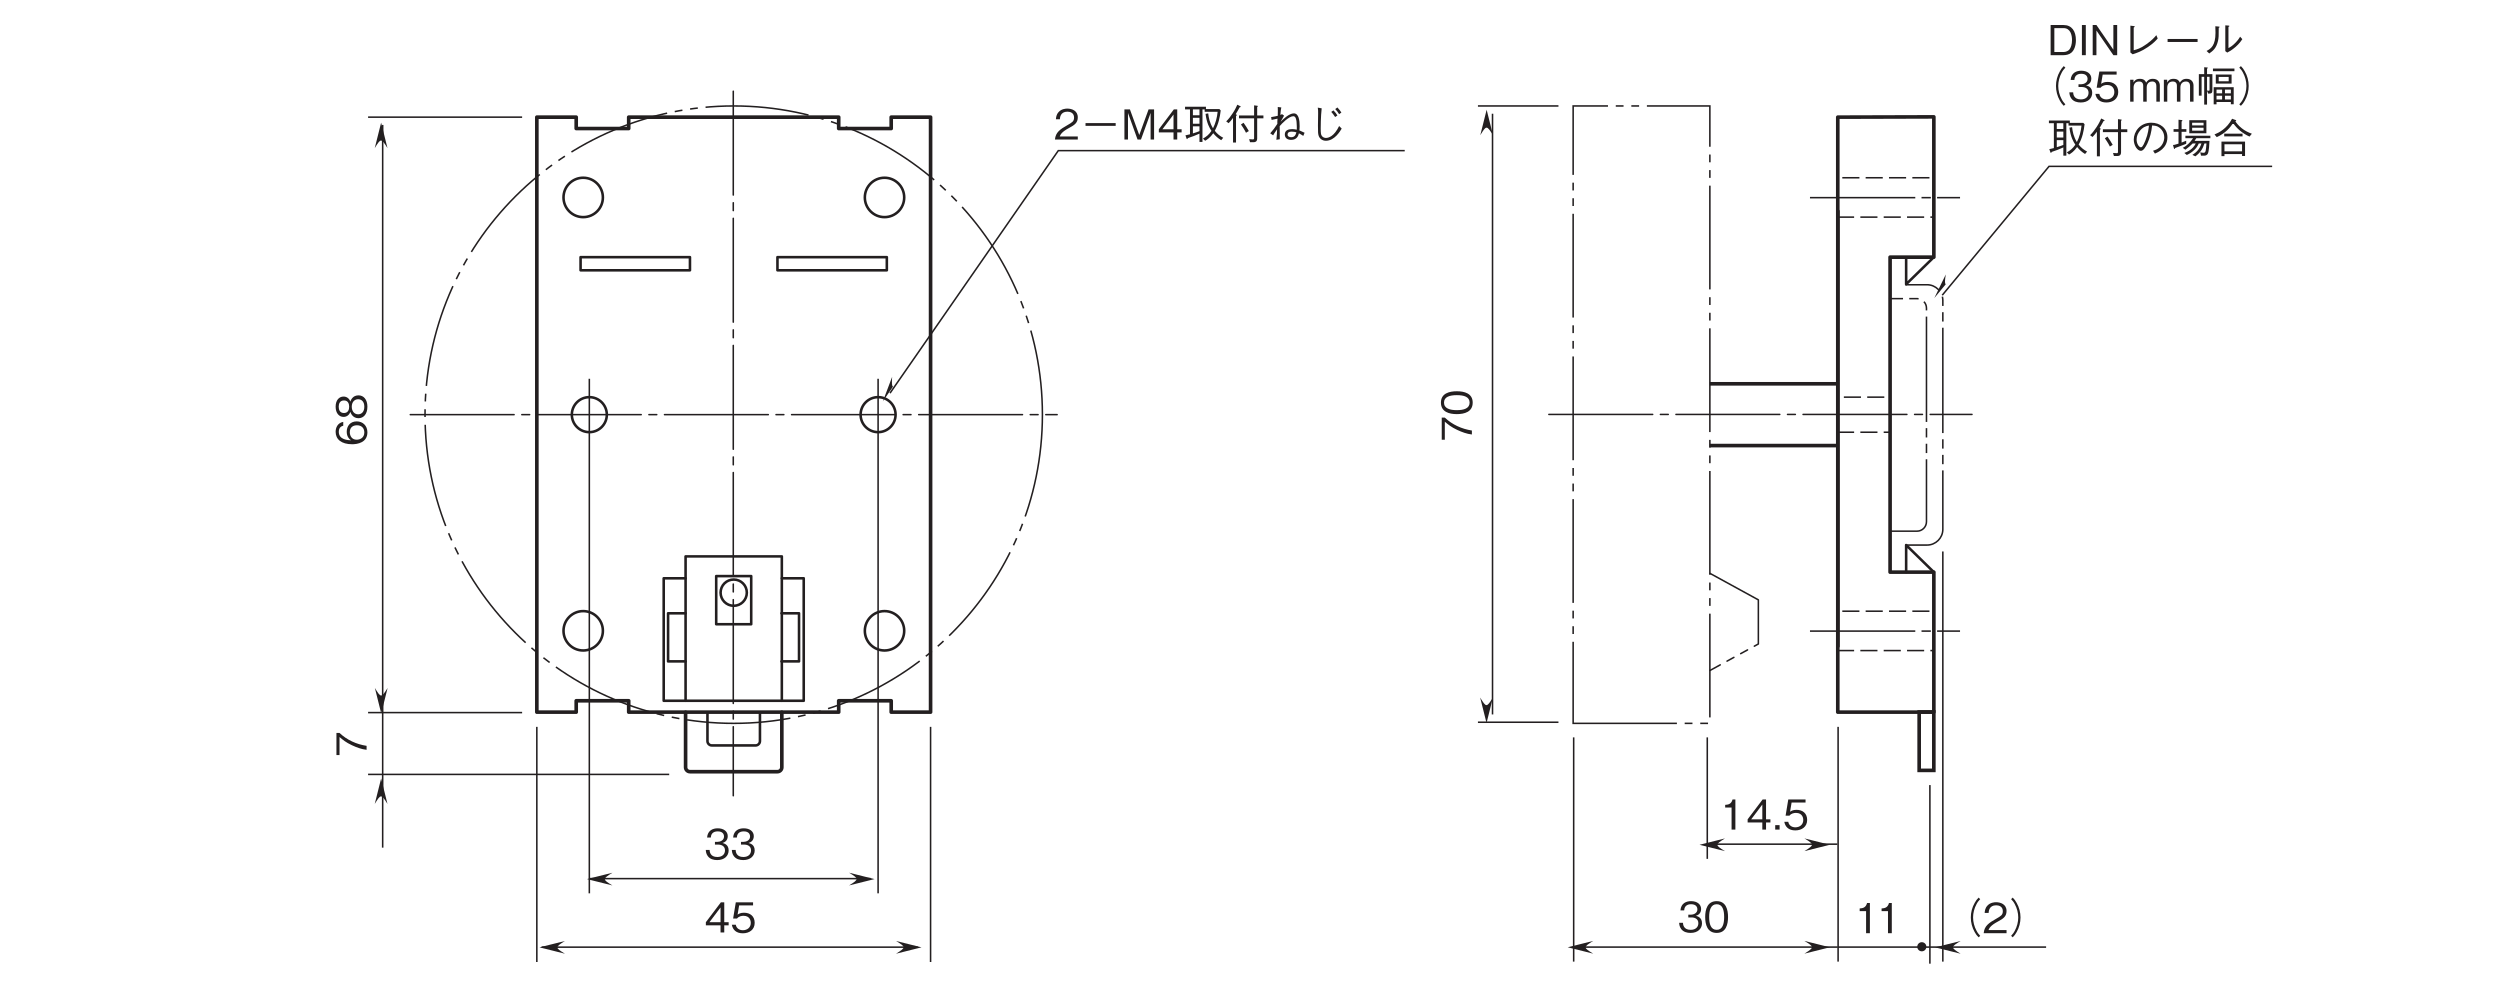 <?xml version="1.0" encoding="UTF-8"?>
<svg xmlns="http://www.w3.org/2000/svg" xmlns:xlink="http://www.w3.org/1999/xlink" width="481.89pt" height="192.21pt" viewBox="0 0 481.89 192.21" version="1.2">
<defs>
<g>
<symbol overflow="visible" id="glyph0-0">
<path style="stroke:none;" d="M 0.953 -0.797 L 0.953 -7.172 L -7.016 -7.172 L -7.016 -0.797 Z M -3.359 -3.984 L -6.609 -1.453 L -6.609 -6.516 Z M -3.031 -4.234 L -6.281 -6.766 L 0.234 -6.766 Z M 0.562 -1.453 L -2.703 -3.984 L 0.562 -6.516 Z M -6.281 -1.188 L -3.031 -3.734 L 0.234 -1.188 Z M -6.281 -1.188 "/>
</symbol>
<symbol overflow="visible" id="glyph0-1">
<path style="stroke:none;" d="M -1.906 -4.703 C -3.188 -4.703 -3.828 -3.766 -3.828 -2.719 C -3.828 -1.844 -3.438 -1.359 -3.016 -1.062 C -3.609 -1.078 -5.359 -1.156 -5.359 -2.688 C -5.359 -3.641 -4.719 -3.812 -4.5 -3.859 L -4.5 -4.609 C -5.625 -4.406 -5.969 -3.438 -5.969 -2.688 C -5.969 -1.25 -4.859 -0.297 -2.781 -0.297 C -1.766 -0.297 0.156 -0.609 0.156 -2.594 C 0.156 -3.891 -0.75 -4.703 -1.906 -4.703 Z M -1.844 -3.953 C -0.969 -3.953 -0.438 -3.406 -0.438 -2.578 C -0.438 -1.484 -1.328 -1.172 -1.922 -1.172 C -2.812 -1.172 -3.234 -1.875 -3.234 -2.609 C -3.234 -3.016 -3.125 -3.422 -2.797 -3.672 C -2.5 -3.906 -2.109 -3.953 -1.844 -3.953 Z M -1.844 -3.953 "/>
</symbol>
<symbol overflow="visible" id="glyph0-2">
<path style="stroke:none;" d="M -1.562 -4.703 C -2.688 -4.703 -3.031 -3.781 -3.141 -3.5 C -3.344 -4.141 -3.875 -4.469 -4.438 -4.469 C -5.266 -4.469 -5.969 -3.812 -5.969 -2.516 C -5.969 -1.25 -5.297 -0.547 -4.438 -0.547 C -3.859 -0.547 -3.344 -0.891 -3.141 -1.516 C -3.031 -1.25 -2.688 -0.297 -1.562 -0.297 C -0.594 -0.297 0.156 -1.078 0.156 -2.516 C 0.156 -3.906 -0.578 -4.703 -1.562 -4.703 Z M -4.359 -3.719 C -3.547 -3.719 -3.359 -3.047 -3.359 -2.516 C -3.359 -1.953 -3.562 -1.297 -4.359 -1.297 C -5.172 -1.297 -5.375 -1.938 -5.375 -2.516 C -5.375 -3.062 -5.172 -3.719 -4.359 -3.719 Z M -1.625 -3.953 C -1.047 -3.953 -0.438 -3.578 -0.438 -2.516 C -0.438 -1.438 -1.047 -1.047 -1.625 -1.047 C -2.375 -1.047 -2.859 -1.656 -2.859 -2.516 C -2.859 -3.406 -2.328 -3.953 -1.625 -3.953 Z M -1.625 -3.953 "/>
</symbol>
<symbol overflow="visible" id="glyph0-3">
<path style="stroke:none;" d="M -5.219 -4.641 L -5.812 -4.641 L -5.812 -0.375 L -5.219 -0.375 L -5.219 -3.859 C -4.578 -3.312 -4.016 -2.828 -2.812 -2.266 C -1.906 -1.844 -0.984 -1.5 0 -1.391 L 0 -2.156 C -1.953 -2.453 -3.781 -3.281 -5.219 -4.641 Z M -5.219 -4.641 "/>
</symbol>
<symbol overflow="visible" id="glyph0-4">
<path style="stroke:none;" d="M -2.906 -4.703 C -4.359 -4.703 -5.969 -4.297 -5.969 -2.516 C -5.969 -0.719 -4.375 -0.297 -2.906 -0.297 C -1.438 -0.297 0.156 -0.719 0.156 -2.516 C 0.156 -4.297 -1.453 -4.703 -2.906 -4.703 Z M -2.906 -3.953 C -1.547 -3.953 -0.438 -3.641 -0.438 -2.516 C -0.438 -1.391 -1.547 -1.062 -2.906 -1.062 C -4.219 -1.062 -5.375 -1.375 -5.375 -2.516 C -5.375 -3.641 -4.25 -3.953 -2.906 -3.953 Z M -2.906 -3.953 "/>
</symbol>
<symbol overflow="visible" id="glyph1-0">
<path style="stroke:none;" d="M 0.797 0.953 L 7.172 0.953 L 7.172 -7.016 L 0.797 -7.016 Z M 3.984 -3.359 L 1.453 -6.609 L 6.516 -6.609 Z M 4.234 -3.031 L 6.766 -6.281 L 6.766 0.234 Z M 1.453 0.562 L 3.984 -2.703 L 6.516 0.562 Z M 1.188 -6.281 L 3.734 -3.031 L 1.188 0.234 Z M 1.188 -6.281 "/>
</symbol>
<symbol overflow="visible" id="glyph1-1">
<path style="stroke:none;" d="M 4.703 -1.703 C 4.703 -2.844 3.844 -3.047 3.516 -3.141 C 3.766 -3.219 4.531 -3.469 4.531 -4.453 C 4.531 -5.359 3.766 -5.969 2.594 -5.969 C 1.703 -5.969 0.656 -5.594 0.547 -4.188 L 1.266 -4.188 C 1.281 -4.406 1.312 -4.688 1.547 -4.984 C 1.812 -5.281 2.203 -5.375 2.594 -5.375 C 3.562 -5.375 3.812 -4.828 3.812 -4.375 C 3.812 -3.609 3.016 -3.359 2.578 -3.359 L 2.062 -3.359 L 2.062 -2.828 L 2.672 -2.828 C 3.297 -2.828 4 -2.562 4 -1.719 C 4 -1 3.5 -0.438 2.516 -0.438 C 1.125 -0.438 1.047 -1.484 1.031 -1.797 L 0.297 -1.797 C 0.328 -1.484 0.344 -1.078 0.672 -0.625 C 1.109 -0.016 1.828 0.156 2.5 0.156 C 3.906 0.156 4.703 -0.672 4.703 -1.703 Z M 4.703 -1.703 "/>
</symbol>
<symbol overflow="visible" id="glyph1-2">
<path style="stroke:none;" d="M 4.703 -1.375 L 4.703 -1.984 L 3.859 -1.984 L 3.859 -5.812 L 3.203 -5.812 L 0.312 -1.984 L 0.312 -1.375 L 3.141 -1.375 L 3.141 0 L 3.859 0 L 3.859 -1.375 Z M 3.141 -1.984 L 1 -1.984 L 3.141 -4.828 Z M 3.141 -1.984 "/>
</symbol>
<symbol overflow="visible" id="glyph1-3">
<path style="stroke:none;" d="M 4.703 -1.859 C 4.703 -3.141 3.828 -3.812 2.641 -3.812 C 1.938 -3.812 1.609 -3.578 1.406 -3.438 L 1.703 -5.219 L 4.391 -5.219 L 4.391 -5.812 L 1.062 -5.812 L 0.547 -2.688 L 1.297 -2.688 C 1.625 -3.125 2.188 -3.219 2.547 -3.219 C 3.859 -3.219 3.953 -2.125 3.953 -1.859 C 3.953 -0.922 3.234 -0.438 2.422 -0.438 C 1.75 -0.438 1.172 -0.812 1.062 -1.5 L 0.297 -1.5 C 0.484 -0.5 1.156 0.156 2.422 0.156 C 3.656 0.156 4.703 -0.531 4.703 -1.859 Z M 4.703 -1.859 "/>
</symbol>
<symbol overflow="visible" id="glyph1-4">
<path style="stroke:none;" d="M 2.969 0 L 2.969 -5.812 L 2.422 -5.812 C 2.172 -4.844 1.516 -4.812 1 -4.766 L 1 -4.25 L 2.234 -4.25 L 2.234 0 Z M 2.969 0 "/>
</symbol>
<symbol overflow="visible" id="glyph1-5">
<path style="stroke:none;" d="M 7.188 -6.859 C 6.859 -6.516 6.672 -6.281 6.438 -5.844 C 5.938 -4.984 5.688 -4 5.688 -3.031 C 5.688 -2.062 5.938 -1.078 6.438 -0.203 C 6.672 0.234 6.859 0.453 7.188 0.797 L 7.5 0.516 C 7.203 0.172 7.016 -0.031 6.797 -0.453 C 6.359 -1.25 6.125 -2.172 6.125 -3.031 C 6.125 -3.891 6.359 -4.812 6.797 -5.609 C 7.016 -6.031 7.203 -6.234 7.5 -6.562 Z M 7.188 -6.859 "/>
</symbol>
<symbol overflow="visible" id="glyph1-6">
<path style="stroke:none;" d="M 4.609 0 L 4.609 -0.594 L 1.125 -0.594 C 1.281 -0.969 1.484 -1.469 2.953 -2.25 C 4.016 -2.812 4.609 -3.25 4.609 -4.281 C 4.609 -5.594 3.422 -5.969 2.594 -5.969 C 2.297 -5.969 1.469 -5.922 0.922 -5.312 C 0.453 -4.812 0.422 -4.25 0.391 -3.906 L 1.156 -3.906 C 1.172 -4.219 1.234 -5.375 2.609 -5.375 C 3.141 -5.375 3.891 -5.156 3.891 -4.234 C 3.891 -3.5 3.5 -3.297 2.641 -2.797 C 1.172 -1.969 0.328 -1.391 0.203 0 Z M 4.609 0 "/>
</symbol>
<symbol overflow="visible" id="glyph1-7">
<path style="stroke:none;" d="M 0.781 0.797 C 1.109 0.453 1.297 0.234 1.531 -0.203 C 2.031 -1.078 2.281 -2.062 2.281 -3.031 C 2.281 -4 2.031 -4.984 1.531 -5.844 C 1.297 -6.281 1.109 -6.516 0.781 -6.859 L 0.469 -6.562 C 0.766 -6.234 0.953 -6.031 1.172 -5.609 C 1.609 -4.812 1.844 -3.891 1.844 -3.031 C 1.844 -2.172 1.609 -1.25 1.172 -0.453 C 0.953 -0.031 0.766 0.172 0.469 0.516 Z M 0.781 0.797 "/>
</symbol>
<symbol overflow="visible" id="glyph1-8">
<path style="stroke:none;" d="M 5.547 -2.891 C 5.547 -4.625 4.766 -5.812 3.172 -5.812 L 0.672 -5.812 L 0.672 0 L 3.172 0 C 3.625 0 4.266 -0.125 4.672 -0.484 C 5.203 -0.938 5.547 -1.797 5.547 -2.891 Z M 4.797 -2.906 C 4.797 -2.109 4.578 -1.422 4.266 -1.062 C 4.078 -0.844 3.641 -0.609 3.156 -0.609 L 1.391 -0.609 L 1.391 -5.219 L 3.156 -5.219 C 4.516 -5.219 4.797 -3.859 4.797 -2.906 Z M 4.797 -2.906 "/>
</symbol>
<symbol overflow="visible" id="glyph1-9">
<path style="stroke:none;" d="M 1.406 0 L 1.406 -5.812 L 0.656 -5.812 L 0.656 0 Z M 1.406 0 "/>
</symbol>
<symbol overflow="visible" id="glyph1-10">
<path style="stroke:none;" d="M 5.391 0 L 5.391 -5.812 L 4.656 -5.812 L 4.656 -1.062 L 1.391 -5.812 L 0.672 -5.812 L 0.672 0 L 1.391 0 L 1.391 -4.75 L 4.656 0 Z M 5.391 0 "/>
</symbol>
<symbol overflow="visible" id="glyph1-11">
<path style="stroke:none;" d="M 1.891 -0.516 L 2.328 -0.172 C 3.141 -0.438 4 -0.703 5.281 -1.578 C 6.344 -2.297 6.828 -2.844 7.156 -3.219 L 6.891 -3.859 C 6.547 -3.453 6.094 -2.906 5.016 -2.141 C 3.844 -1.297 3.188 -1.125 2.531 -0.953 L 2.531 -5.328 C 2.719 -5.453 2.734 -5.453 2.734 -5.5 C 2.734 -5.562 2.672 -5.594 2.562 -5.609 L 1.891 -5.688 Z M 1.891 -0.516 "/>
</symbol>
<symbol overflow="visible" id="glyph1-12">
<path style="stroke:none;" d="M 6.875 -2.547 L 6.875 -3.125 L 1.094 -3.125 L 1.094 -2.547 Z M 6.875 -2.547 "/>
</symbol>
<symbol overflow="visible" id="glyph1-13">
<path style="stroke:none;" d="M 1.156 -0.328 C 1.859 -0.828 2.5 -1.297 2.844 -2.75 C 2.969 -3.312 3 -3.766 2.984 -5.266 C 3.141 -5.375 3.156 -5.391 3.156 -5.422 C 3.156 -5.5 3.016 -5.516 2.984 -5.516 L 2.328 -5.578 C 2.344 -5.281 2.359 -4.812 2.359 -4.312 C 2.359 -1.812 1.453 -1.25 0.641 -0.812 Z M 4.25 -0.781 L 4.625 -0.5 C 5.031 -0.703 5.5 -0.969 6.234 -1.594 C 6.969 -2.25 7.266 -2.688 7.531 -3.094 L 7.109 -3.562 C 6.953 -3.297 6.734 -2.938 6.203 -2.391 C 5.609 -1.781 5.219 -1.562 4.859 -1.375 L 4.859 -5.453 C 5.016 -5.547 5.047 -5.562 5.047 -5.625 C 5.047 -5.672 4.969 -5.688 4.891 -5.703 L 4.25 -5.75 Z M 4.25 -0.781 "/>
</symbol>
<symbol overflow="visible" id="glyph1-14">
<path style="stroke:none;" d="M 6.109 0 L 6.109 -3.094 C 6.109 -3.719 5.766 -4.406 4.766 -4.406 C 4 -4.406 3.703 -4.016 3.469 -3.672 C 3.359 -3.938 3.125 -4.406 2.266 -4.406 C 1.547 -4.406 1.219 -4.062 1.031 -3.688 L 1.031 -4.234 L 0.391 -4.234 L 0.391 0 L 1.047 0 L 1.047 -2.75 C 1.047 -2.844 1.062 -3.891 2.094 -3.891 C 2.422 -3.891 2.906 -3.781 2.906 -3.062 L 2.906 0 L 3.578 0 L 3.578 -2.766 C 3.578 -2.875 3.578 -3.891 4.656 -3.891 C 5.312 -3.891 5.438 -3.359 5.438 -3.016 L 5.438 0 Z M 6.109 0 "/>
</symbol>
<symbol overflow="visible" id="glyph1-15">
<path style="stroke:none;" d="M 7.359 0.5 L 7.359 -2.797 L 3.5 -2.797 L 3.5 0.516 L 4.047 0.516 L 4.047 0.062 L 6.812 0.062 L 6.812 0.5 Z M 4.047 -1.609 L 4.047 -2.328 L 5.125 -2.328 L 5.125 -1.609 Z M 6.812 -1.609 L 5.672 -1.609 L 5.672 -2.328 L 6.812 -2.328 Z M 4.047 -0.422 L 4.047 -1.141 L 5.125 -1.141 L 5.125 -0.422 Z M 6.812 -0.422 L 5.672 -0.422 L 5.672 -1.141 L 6.812 -1.141 Z M 3.25 -5.312 L 2.219 -5.312 L 2.219 -6.359 C 2.297 -6.422 2.375 -6.453 2.375 -6.516 C 2.375 -6.578 2.281 -6.594 2.219 -6.594 L 1.672 -6.641 L 1.672 -5.312 L 0.641 -5.312 L 0.641 -1.156 L 1.172 -1.156 L 1.172 -4.797 L 1.672 -4.797 L 1.672 0.562 L 2.219 0.562 L 2.219 -2.094 L 2.438 -1.547 C 3.141 -1.547 3.25 -1.688 3.25 -2.25 Z M 2.703 -4.797 L 2.703 -2.312 C 2.703 -2.203 2.703 -2.109 2.562 -2.109 C 2.438 -2.109 2.281 -2.141 2.219 -2.156 L 2.219 -4.797 Z M 6.953 -3.484 L 6.953 -5.234 L 3.906 -5.234 L 3.906 -3.484 Z M 6.391 -3.938 L 4.469 -3.938 L 4.469 -4.766 L 6.391 -4.766 Z M 7.5 -5.875 L 7.5 -6.391 L 3.359 -6.391 L 3.359 -5.875 Z M 7.5 -5.875 "/>
</symbol>
<symbol overflow="visible" id="glyph1-16">
<path style="stroke:none;" d="M 0.625 -0.219 C 0.656 -0.156 0.688 -0.078 0.734 -0.078 C 0.781 -0.078 0.828 -0.156 0.891 -0.281 C 1.844 -0.594 2.25 -0.75 3.125 -1.141 L 3.125 0.453 L 3.703 0.453 L 3.703 -5.812 L 4.125 -5.812 L 4.125 -5.344 L 6.625 -5.344 C 6.516 -4.234 6.234 -3.156 5.734 -2.172 C 5.078 -3.25 4.906 -4.203 4.812 -5.047 L 4.297 -4.953 C 4.516 -3.141 5.094 -2.172 5.438 -1.672 C 4.969 -0.969 4.438 -0.531 3.797 -0.188 L 4.219 0.234 C 4.609 0.016 5.172 -0.359 5.781 -1.219 C 6.203 -0.688 6.719 -0.234 7.312 0.125 L 7.703 -0.344 C 7.094 -0.672 6.594 -1.031 6.078 -1.688 C 6.828 -3.078 7.047 -4.25 7.219 -5.609 L 6.969 -5.875 L 4.375 -5.875 L 4.375 -6.328 L 0.344 -6.328 L 0.344 -5.812 L 1.297 -5.812 L 1.297 -1.016 C 0.922 -0.922 0.734 -0.875 0.422 -0.812 Z M 3.125 -3.047 L 1.859 -3.047 L 1.859 -4.188 L 3.125 -4.188 Z M 3.125 -4.688 L 1.859 -4.688 L 1.859 -5.812 L 3.125 -5.812 Z M 1.859 -2.547 L 3.125 -2.547 L 3.125 -1.625 C 2.781 -1.484 2.484 -1.375 1.859 -1.188 Z M 1.859 -2.547 "/>
</symbol>
<symbol overflow="visible" id="glyph1-17">
<path style="stroke:none;" d="M 6.281 -4.094 L 7.484 -4.094 L 7.484 -4.641 L 6.281 -4.641 L 6.281 -6.281 C 6.328 -6.312 6.422 -6.391 6.422 -6.438 C 6.422 -6.469 6.359 -6.516 6.281 -6.516 L 5.688 -6.594 L 5.688 -4.641 L 2.781 -4.641 L 2.781 -4.094 L 5.688 -4.094 L 5.688 -0.297 C 5.688 -0.078 5.625 -0.031 5.438 -0.031 C 5.203 -0.031 4.969 -0.047 4.734 -0.078 L 4.906 0.516 L 5.531 0.516 C 5.828 0.516 6.281 0.469 6.281 -0.203 Z M 3.156 -2.906 C 3.375 -2.594 3.828 -1.938 4.125 -1.312 L 4.672 -1.641 C 4.5 -1.969 3.891 -2.938 3.656 -3.234 Z M 0.781 -3.156 C 1.031 -3.406 1.406 -3.844 1.625 -4.172 L 1.625 0.578 L 2.203 0.578 L 2.203 -4.516 C 2.297 -4.609 2.344 -4.656 2.344 -4.719 C 2.344 -4.797 2.234 -4.859 2.141 -4.891 C 2.281 -5.109 2.766 -5.938 2.906 -6.219 C 2.984 -6.234 3.109 -6.25 3.109 -6.328 C 3.109 -6.391 3.031 -6.438 2.984 -6.453 L 2.453 -6.719 C 2.281 -6.328 2.031 -5.766 1.547 -5.047 C 1.188 -4.5 0.781 -3.953 0.312 -3.5 Z M 0.781 -3.156 "/>
</symbol>
<symbol overflow="visible" id="glyph1-18">
<path style="stroke:none;" d="M 4.844 0.047 C 5.312 -0.156 7.25 -0.922 7.25 -3.094 C 7.25 -4.859 5.812 -5.906 4.141 -5.906 C 1.969 -5.906 0.766 -4.188 0.766 -2.656 C 0.766 -1.5 1.469 -0.484 2.141 -0.484 C 2.609 -0.484 3.031 -1.172 3.375 -1.875 C 3.891 -2.984 4.188 -4.172 4.297 -5.375 C 4.703 -5.359 5.094 -5.297 5.391 -5.156 C 5.75 -4.984 6.641 -4.312 6.641 -3.094 C 6.641 -2.297 6.25 -1.531 5.703 -1.109 C 5.266 -0.75 4.797 -0.594 4.484 -0.5 Z M 3.688 -5.359 C 3.641 -4.875 3.547 -3.797 3 -2.453 C 2.484 -1.172 2.281 -1.172 2.125 -1.172 C 1.797 -1.172 1.312 -1.828 1.312 -2.672 C 1.312 -3.375 1.609 -3.891 1.859 -4.234 C 2.469 -5.062 3.109 -5.25 3.688 -5.359 Z M 3.688 -5.359 "/>
</symbol>
<symbol overflow="visible" id="glyph1-19">
<path style="stroke:none;" d="M 6.797 -3.875 L 6.797 -6.391 L 3.5 -6.391 L 3.5 -3.875 Z M 6.25 -5.391 L 4.047 -5.391 L 4.047 -5.906 L 6.25 -5.906 Z M 6.25 -4.375 L 4.047 -4.375 L 4.047 -4.938 L 6.25 -4.938 Z M 7.562 -2.922 L 7.562 -3.391 L 2.75 -3.391 L 2.75 -2.922 L 4.234 -2.922 C 3.719 -2.156 3.062 -1.469 2.234 -1.062 L 2.75 -0.703 C 3.312 -1.109 3.703 -1.453 4.156 -1.906 L 4.75 -1.906 C 4.188 -0.75 3.094 -0.281 2.547 -0.078 L 3.016 0.312 C 3.297 0.188 3.922 -0.109 4.5 -0.688 C 4.891 -1.078 5.109 -1.406 5.328 -1.906 L 5.844 -1.906 C 5.438 -0.578 4.578 -0.016 4.094 0.297 L 4.672 0.578 C 5.656 -0.172 6.078 -0.844 6.422 -1.906 L 6.812 -1.906 C 6.766 -1.156 6.703 -0.719 6.656 -0.5 C 6.578 -0.109 6.359 -0.109 6.234 -0.109 C 6.016 -0.109 5.75 -0.172 5.609 -0.203 L 5.766 0.453 L 6.188 0.453 C 6.516 0.453 6.875 0.453 7.078 0.047 C 7.297 -0.391 7.375 -1.875 7.391 -2.406 L 4.516 -2.406 C 4.562 -2.469 4.75 -2.734 4.859 -2.922 Z M 2.938 -4.156 L 2.938 -4.672 L 2.016 -4.672 L 2.016 -6.141 C 2.141 -6.219 2.172 -6.25 2.172 -6.312 C 2.172 -6.406 2.031 -6.422 1.984 -6.422 L 1.422 -6.484 L 1.422 -4.672 L 0.469 -4.672 L 0.469 -4.156 L 1.422 -4.156 L 1.422 -1.875 C 0.641 -1.625 0.547 -1.609 0.359 -1.609 L 0.516 -1.047 C 0.531 -0.953 0.562 -0.844 0.641 -0.844 C 0.719 -0.844 0.75 -0.938 0.781 -1.031 C 1.5 -1.281 2.203 -1.562 2.906 -1.844 L 2.906 -2.438 C 2.672 -2.328 2.531 -2.266 2.016 -2.078 L 2.016 -4.156 Z M 2.938 -4.156 "/>
</symbol>
<symbol overflow="visible" id="glyph1-20">
<path style="stroke:none;" d="M 6.281 0.516 L 6.281 -2.266 L 1.734 -2.266 L 1.734 0.531 L 2.312 0.531 L 2.312 0.141 L 5.703 0.141 L 5.703 0.516 Z M 5.703 -0.391 L 2.312 -0.391 L 2.312 -1.75 L 5.703 -1.75 Z M 7.594 -3.781 C 6.906 -4.031 6.234 -4.359 5.656 -4.828 C 4.938 -5.391 4.562 -5.938 4.406 -6.188 C 4.469 -6.203 4.578 -6.219 4.578 -6.297 C 4.578 -6.328 4.531 -6.406 4.422 -6.438 L 3.781 -6.672 C 2.781 -4.75 1.219 -3.969 0.391 -3.641 L 0.828 -3.125 C 2.578 -3.906 3.469 -5.062 3.984 -5.844 C 4.609 -4.875 5.75 -3.844 7.141 -3.234 Z M 5.797 -3.266 L 5.797 -3.797 L 2.266 -3.797 L 2.266 -3.266 Z M 5.797 -3.266 "/>
</symbol>
<symbol overflow="visible" id="glyph1-21">
<path style="stroke:none;" d="M 4.703 -2.906 C 4.703 -4.359 4.297 -5.969 2.516 -5.969 C 0.719 -5.969 0.297 -4.375 0.297 -2.906 C 0.297 -1.438 0.719 0.156 2.516 0.156 C 4.297 0.156 4.703 -1.453 4.703 -2.906 Z M 3.953 -2.906 C 3.953 -1.547 3.641 -0.438 2.516 -0.438 C 1.391 -0.438 1.062 -1.547 1.062 -2.906 C 1.062 -4.219 1.375 -5.375 2.516 -5.375 C 3.641 -5.375 3.953 -4.25 3.953 -2.906 Z M 3.953 -2.906 "/>
</symbol>
<symbol overflow="visible" id="glyph1-22">
<path style="stroke:none;" d="M 1.453 0 L 1.453 -0.859 L 0.609 -0.859 L 0.609 0 Z M 1.453 0 "/>
</symbol>
<symbol overflow="visible" id="glyph1-23">
<path style="stroke:none;" d="M 1.078 -2.641 L 6.891 -2.641 L 6.891 -3.172 L 1.078 -3.172 Z M 1.078 -2.641 "/>
</symbol>
<symbol overflow="visible" id="glyph1-24">
<path style="stroke:none;" d="M 6.328 0 L 6.328 -5.812 L 5.266 -5.812 L 3.469 -0.875 L 1.672 -5.812 L 0.609 -5.812 L 0.609 0 L 1.297 0 L 1.297 -5.125 L 3.141 0 L 3.797 0 L 5.656 -5.125 L 5.656 0 Z M 6.328 0 "/>
</symbol>
<symbol overflow="visible" id="glyph1-25">
<path style="stroke:none;" d="M 3.109 -4.891 C 3 -4.844 2.984 -4.828 2.781 -4.75 C 2.875 -5.781 2.906 -5.938 2.969 -6.188 L 2.281 -6.281 C 2.297 -6.062 2.297 -5.844 2.297 -5.5 C 2.297 -5.266 2.297 -4.828 2.281 -4.578 C 1.984 -4.516 1.641 -4.422 1 -4.328 L 1.094 -3.781 C 1.266 -3.812 2.062 -3.984 2.234 -4.031 C 2.203 -3.641 2.188 -3.281 2.203 -3.031 C 1.797 -2.375 1.328 -1.75 0.828 -1.203 L 1.391 -0.812 C 1.578 -1.141 1.719 -1.375 2.156 -1.984 C 2.141 -1.484 2.125 -0.781 2.016 0.047 L 2.672 -0.062 C 2.672 -0.422 2.656 -2.188 2.656 -2.594 C 3.062 -3.078 4.422 -4.5 5.281 -4.5 C 5.766 -4.5 5.859 -3.812 5.906 -3.391 C 5.969 -2.781 5.953 -2.266 5.953 -1.906 C 5.656 -1.969 5.375 -2.016 5.062 -2.016 C 4.344 -2.016 3.641 -1.797 3.641 -0.984 C 3.641 -0.203 4.266 0.062 4.859 0.062 C 6.031 0.062 6.266 -0.812 6.359 -1.203 C 6.594 -1.094 6.906 -0.891 7.203 -0.703 L 7.453 -1.312 C 6.875 -1.594 6.734 -1.656 6.453 -1.766 C 6.469 -1.938 6.5 -2.203 6.5 -2.594 C 6.5 -3.641 6.359 -5.047 5.375 -5.047 C 4.484 -5.047 3.281 -3.906 2.828 -3.422 C 2.938 -3.641 2.984 -3.734 3.5 -4.609 Z M 5.875 -1.391 C 5.719 -0.828 5.5 -0.453 4.875 -0.453 C 4.578 -0.453 4.172 -0.562 4.172 -0.969 C 4.172 -1.328 4.438 -1.531 4.953 -1.531 C 5.375 -1.531 5.656 -1.453 5.875 -1.391 Z M 5.875 -1.391 "/>
</symbol>
<symbol overflow="visible" id="glyph1-26">
<path style="stroke:none;" d="M 4.625 -5.328 C 4.844 -5.094 5.078 -4.812 5.375 -4.344 L 5.812 -4.641 C 5.625 -4.969 5.406 -5.266 5.047 -5.625 Z M 5.391 -5.875 C 5.656 -5.594 5.922 -5.281 6.141 -4.891 L 6.578 -5.203 C 6.375 -5.531 6.203 -5.766 5.812 -6.188 Z M 2.031 -6.156 C 2.094 -5.797 2.094 -5.391 2.094 -5.031 C 2.094 -4.703 2.062 -3.078 2.062 -2.703 C 2.062 -1.391 2.078 -1.125 2.188 -0.766 C 2.328 -0.281 2.812 0.234 3.594 0.234 C 5.266 0.234 6.359 -1.641 6.641 -2.109 L 6.141 -2.609 C 5.188 -0.609 4.109 -0.312 3.594 -0.312 C 3.375 -0.312 2.922 -0.391 2.719 -0.875 C 2.672 -0.984 2.594 -1.141 2.594 -2.125 C 2.594 -2.312 2.594 -4.406 2.781 -6.016 Z M 2.031 -6.156 "/>
</symbol>
</g>
</defs>
<g id="surface1">
<path style="fill:none;stroke-width:7;stroke-linecap:round;stroke-linejoin:round;stroke:rgb(13.73%,12.16%,12.549%);stroke-opacity:1;stroke-miterlimit:4;" d="M 1025.469 1688.409 L 1025.469 541.527 L 1101.365 541.527 L 1101.365 563.453 L 1202.561 563.453 L 1202.561 541.527 L 1607.343 541.527 L 1607.343 563.453 L 1708.538 563.453 L 1708.538 541.527 L 1784.435 541.527 L 1784.435 1688.409 L 1708.538 1688.409 L 1708.538 1666.483 L 1607.343 1666.483 L 1607.343 1688.409 L 1202.561 1688.409 L 1202.561 1666.483 L 1101.365 1666.483 L 1101.365 1688.409 Z M 1025.469 1688.409 " transform="matrix(0.1,0,0,-0.1,0.931,191.423)"/>
<path style="fill:none;stroke-width:5;stroke-linecap:round;stroke-linejoin:round;stroke:rgb(13.73%,12.16%,12.549%);stroke-opacity:1;stroke-miterlimit:4;" d="M 1489.281 1393.256 L 1700.105 1393.256 L 1700.105 1418.554 L 1489.281 1418.554 Z M 1489.281 1393.256 " transform="matrix(0.1,0,0,-0.1,0.931,191.423)"/>
<path style="fill:none;stroke-width:5;stroke-linecap:round;stroke-linejoin:round;stroke:rgb(13.73%,12.16%,12.549%);stroke-opacity:1;stroke-miterlimit:4;" d="M 1109.798 1393.256 L 1320.622 1393.256 L 1320.622 1418.554 L 1109.798 1418.554 Z M 1109.798 1393.256 " transform="matrix(0.1,0,0,-0.1,0.931,191.423)"/>
<path style="fill:none;stroke-width:5;stroke-linecap:round;stroke-linejoin:round;stroke:rgb(13.73%,12.16%,12.549%);stroke-opacity:1;stroke-miterlimit:4;" d="M 1683.278 1081.236 C 1701.87 1081.236 1716.971 1096.337 1716.971 1114.968 C 1716.971 1133.599 1701.87 1148.7 1683.278 1148.7 C 1664.608 1148.7 1649.547 1133.599 1649.547 1114.968 C 1649.547 1096.337 1664.608 1081.236 1683.278 1081.236 Z M 1683.278 1081.236 " transform="matrix(0.1,0,0,-0.1,0.931,191.423)"/>
<path style="fill:none;stroke-width:5;stroke-linecap:round;stroke-linejoin:round;stroke:rgb(13.73%,12.16%,12.549%);stroke-opacity:1;stroke-miterlimit:4;" d="M 1126.664 1081.236 C 1145.295 1081.236 1160.396 1096.337 1160.396 1114.968 C 1160.396 1133.599 1145.295 1148.7 1126.664 1148.7 C 1108.033 1148.7 1092.932 1133.599 1092.932 1114.968 C 1092.932 1096.337 1108.033 1081.236 1126.664 1081.236 Z M 1126.664 1081.236 " transform="matrix(0.1,0,0,-0.1,0.931,191.423)"/>
<path style="fill:none;stroke-width:5;stroke-linecap:round;stroke-linejoin:round;stroke:rgb(13.73%,12.16%,12.549%);stroke-opacity:1;stroke-miterlimit:4;" d="M 1270.024 799.576 L 1270.024 563.453 L 1539.918 563.453 L 1539.918 799.576 L 1497.714 799.576 L 1497.714 841.74 L 1312.189 841.74 L 1312.189 799.576 Z M 1270.024 799.576 " transform="matrix(0.1,0,0,-0.1,0.931,191.423)"/>
<path style="fill:none;stroke-width:5;stroke-linecap:round;stroke-linejoin:round;stroke:rgb(13.73%,12.16%,12.549%);stroke-opacity:1;stroke-miterlimit:4;" d="M 1312.189 799.576 L 1312.189 563.453 " transform="matrix(0.1,0,0,-0.1,0.931,191.423)"/>
<path style="fill:none;stroke-width:5;stroke-linecap:round;stroke-linejoin:round;stroke:rgb(13.73%,12.16%,12.549%);stroke-opacity:1;stroke-miterlimit:4;" d="M 1497.714 799.576 L 1497.714 563.453 " transform="matrix(0.1,0,0,-0.1,0.931,191.423)"/>
<path style="fill:none;stroke-width:7;stroke-linecap:round;stroke-linejoin:round;stroke:rgb(13.73%,12.16%,12.549%);stroke-opacity:1;stroke-miterlimit:4;" d="M 1497.714 541.292 L 1497.714 435.193 C 1497.714 430.565 1493.949 426.76 1489.281 426.76 L 1320.622 426.76 C 1315.994 426.76 1312.189 430.565 1312.189 435.193 L 1312.189 541.292 " transform="matrix(0.1,0,0,-0.1,0.931,191.423)"/>
<path style="fill:none;stroke-width:5;stroke-linecap:round;stroke-linejoin:round;stroke:rgb(13.73%,12.16%,12.549%);stroke-opacity:1;stroke-miterlimit:4;" d="M 1455.549 541.292 L 1455.549 485.791 C 1455.549 481.163 1451.784 477.358 1447.116 477.358 L 1362.787 477.358 C 1358.159 477.358 1354.354 481.163 1354.354 485.791 L 1354.354 541.292 " transform="matrix(0.1,0,0,-0.1,0.931,191.423)"/>
<path style="fill:none;stroke-width:5;stroke-linecap:round;stroke-linejoin:round;stroke:rgb(13.73%,12.16%,12.549%);stroke-opacity:1;stroke-miterlimit:4;" d="M 1371.22 711.01 L 1438.684 711.01 L 1438.684 803.772 L 1371.22 803.772 Z M 1371.22 711.01 " transform="matrix(0.1,0,0,-0.1,0.931,191.423)"/>
<path style="fill:none;stroke-width:5;stroke-linecap:round;stroke-linejoin:round;stroke:rgb(13.73%,12.16%,12.549%);stroke-opacity:1;stroke-miterlimit:4;" d="M 1312.189 732.112 L 1278.457 732.112 L 1278.457 639.349 L 1312.189 639.349 " transform="matrix(0.1,0,0,-0.1,0.931,191.423)"/>
<path style="fill:none;stroke-width:5;stroke-linecap:round;stroke-linejoin:round;stroke:rgb(13.73%,12.16%,12.549%);stroke-opacity:1;stroke-miterlimit:4;" d="M 1497.126 639.349 L 1530.858 639.349 L 1530.858 732.112 L 1497.126 732.112 " transform="matrix(0.1,0,0,-0.1,0.931,191.423)"/>
<path style="fill:none;stroke-width:5;stroke-linecap:round;stroke-linejoin:round;stroke:rgb(13.73%,12.16%,12.549%);stroke-opacity:1;stroke-miterlimit:4;" d="M 1404.952 746.546 C 1418.954 746.546 1430.251 757.881 1430.251 771.884 C 1430.251 785.847 1418.954 797.144 1404.952 797.144 C 1390.988 797.144 1379.653 785.847 1379.653 771.884 C 1379.653 757.881 1390.988 746.546 1404.952 746.546 Z M 1404.952 746.546 " transform="matrix(0.1,0,0,-0.1,0.931,191.423)"/>
<path style="fill:none;stroke-width:5;stroke-linecap:round;stroke-linejoin:round;stroke:rgb(13.73%,12.16%,12.549%);stroke-opacity:1;stroke-miterlimit:4;" d="M 1114.819 1495.706 C 1135.803 1495.706 1152.787 1512.69 1152.787 1533.635 C 1152.787 1554.619 1135.803 1571.603 1114.819 1571.603 C 1093.874 1571.603 1076.89 1554.619 1076.89 1533.635 C 1076.89 1512.69 1093.874 1495.706 1114.819 1495.706 Z M 1114.819 1495.706 " transform="matrix(0.1,0,0,-0.1,0.931,191.423)"/>
<path style="fill:none;stroke-width:5;stroke-linecap:round;stroke-linejoin:round;stroke:rgb(13.73%,12.16%,12.549%);stroke-opacity:1;stroke-miterlimit:4;" d="M 1695.673 1495.706 C 1716.618 1495.706 1733.602 1512.69 1733.602 1533.635 C 1733.602 1554.619 1716.618 1571.603 1695.673 1571.603 C 1674.689 1571.603 1657.705 1554.619 1657.705 1533.635 C 1657.705 1512.69 1674.689 1495.706 1695.673 1495.706 Z M 1695.673 1495.706 " transform="matrix(0.1,0,0,-0.1,0.931,191.423)"/>
<path style="fill:none;stroke-width:5;stroke-linecap:round;stroke-linejoin:round;stroke:rgb(13.73%,12.16%,12.549%);stroke-opacity:1;stroke-miterlimit:4;" d="M 1114.819 660.373 C 1135.803 660.373 1152.787 677.356 1152.787 698.302 C 1152.787 719.247 1135.803 736.27 1114.819 736.27 C 1093.874 736.27 1076.89 719.247 1076.89 698.302 C 1076.89 677.356 1093.874 660.373 1114.819 660.373 Z M 1114.819 660.373 " transform="matrix(0.1,0,0,-0.1,0.931,191.423)"/>
<path style="fill:none;stroke-width:5;stroke-linecap:round;stroke-linejoin:round;stroke:rgb(13.73%,12.16%,12.549%);stroke-opacity:1;stroke-miterlimit:4;" d="M 1695.673 660.373 C 1716.618 660.373 1733.602 677.356 1733.602 698.302 C 1733.602 719.247 1716.618 736.27 1695.673 736.27 C 1674.689 736.27 1657.705 719.247 1657.705 698.302 C 1657.705 677.356 1674.689 660.373 1695.673 660.373 Z M 1695.673 660.373 " transform="matrix(0.1,0,0,-0.1,0.931,191.423)"/>
<path style="fill:none;stroke-width:3;stroke-linecap:round;stroke-linejoin:round;stroke:rgb(13.73%,12.16%,12.549%);stroke-opacity:1;stroke-dasharray:200,15,15,15;stroke-miterlimit:4;" d="M 1404.128 1738.34 L 1404.128 380.438 " transform="matrix(0.1,0,0,-0.1,0.931,191.423)"/>
<path style="fill:none;stroke-width:3;stroke-linecap:round;stroke-linejoin:round;stroke:rgb(13.73%,12.16%,12.549%);stroke-opacity:1;stroke-dasharray:200,15,15,15;stroke-miterlimit:4;" d="M 781.58 1114.968 L 2028.324 1114.968 " transform="matrix(0.1,0,0,-0.1,0.931,191.423)"/>
<path style="fill:none;stroke-width:3;stroke-linecap:round;stroke-linejoin:round;stroke:rgb(13.73%,12.16%,12.549%);stroke-opacity:1;stroke-dasharray:200,15,15,15;stroke-miterlimit:4;" d="M 2976.266 1115.4 L 3791.753 1115.4 " transform="matrix(0.1,0,0,-0.1,0.931,191.423)"/>
<path style="fill:none;stroke-width:7;stroke-linecap:round;stroke-linejoin:round;stroke:rgb(13.73%,12.16%,12.549%);stroke-opacity:1;stroke-miterlimit:4;" d="M 3533.351 668.571 L 3533.351 1507.199 " transform="matrix(0.1,0,0,-0.1,0.931,191.423)"/>
<path style="fill:none;stroke-width:7;stroke-linecap:round;stroke-linejoin:round;stroke:rgb(13.73%,12.16%,12.549%);stroke-opacity:1;stroke-miterlimit:4;" d="M 3718.288 1418.554 L 3633.958 1418.554 L 3633.958 811.382 L 3718.288 811.382 L 3718.288 541.527 L 3533.116 541.527 L 3533.116 1688.409 L 3718.288 1688.958 Z M 3718.288 1418.554 " transform="matrix(0.1,0,0,-0.1,0.931,191.423)"/>
<path style="fill:none;stroke-width:5;stroke-linecap:round;stroke-linejoin:round;stroke:rgb(13.73%,12.16%,12.549%);stroke-opacity:1;stroke-miterlimit:4;" d="M 3664.905 1416.946 L 3664.905 1366.349 L 3718.288 1418.554 " transform="matrix(0.1,0,0,-0.1,0.931,191.423)"/>
<path style="fill:none;stroke-width:5;stroke-linecap:round;stroke-linejoin:round;stroke:rgb(13.73%,12.16%,12.549%);stroke-opacity:1;stroke-miterlimit:4;" d="M 3664.905 811.46 L 3664.905 863.588 L 3718.288 811.382 " transform="matrix(0.1,0,0,-0.1,0.931,191.423)"/>
<path style="fill:none;stroke-width:7;stroke-linecap:square;stroke-linejoin:miter;stroke:rgb(13.73%,12.16%,12.549%);stroke-opacity:1;stroke-miterlimit:4;" d="M 3690.008 429.271 L 3718.249 429.271 L 3718.249 541.88 L 3690.008 541.88 Z M 3690.008 429.271 " transform="matrix(0.1,0,0,-0.1,0.931,191.423)"/>
<path style="fill:none;stroke-width:3;stroke-linecap:square;stroke-linejoin:miter;stroke:rgb(13.73%,12.16%,12.549%);stroke-opacity:1;stroke-dasharray:200,15,15,15,15,15;stroke-miterlimit:4;" d="M 3633.252 890.377 L 3685.851 890.377 C 3695.892 890.377 3704.089 898.575 3704.089 908.576 L 3704.089 1320.379 C 3704.089 1330.42 3695.892 1338.618 3685.851 1338.618 L 3633.252 1338.618 " transform="matrix(0.1,0,0,-0.1,0.931,191.423)"/>
<path style="fill:none;stroke-width:3;stroke-linecap:square;stroke-linejoin:miter;stroke:rgb(13.73%,12.16%,12.549%);stroke-opacity:1;stroke-dasharray:200,15,15,15,15,15;stroke-miterlimit:4;" d="M 3664.905 863.588 L 3705.266 863.588 C 3721.936 863.588 3735.625 877.237 3735.625 893.946 L 3735.625 1335.009 C 3735.625 1351.718 3721.936 1365.368 3705.266 1365.368 L 3664.905 1365.368 " transform="matrix(0.1,0,0,-0.1,0.931,191.423)"/>
<path style="fill:none;stroke-width:3;stroke-linecap:square;stroke-linejoin:miter;stroke:rgb(13.73%,12.16%,12.549%);stroke-opacity:1;stroke-dasharray:200,15,15,15;stroke-miterlimit:4;" d="M 3481.028 1533.243 L 3767.278 1533.243 " transform="matrix(0.1,0,0,-0.1,0.931,191.423)"/>
<path style="fill:none;stroke-width:3;stroke-linecap:square;stroke-linejoin:miter;stroke:rgb(13.73%,12.16%,12.549%);stroke-opacity:1;stroke-dasharray:30,15;stroke-miterlimit:4;" d="M 3533.116 1495.706 L 3717.778 1495.706 L 3717.778 1571.603 L 3533.116 1571.603 Z M 3533.116 1495.706 " transform="matrix(0.1,0,0,-0.1,0.931,191.423)"/>
<path style="fill:none;stroke-width:3;stroke-linecap:square;stroke-linejoin:miter;stroke:rgb(13.73%,12.16%,12.549%);stroke-opacity:1;stroke-dasharray:30,15;stroke-miterlimit:4;" d="M 3533.116 1081.079 L 3633.409 1081.079 L 3633.409 1148.7 L 3533.116 1148.7 Z M 3533.116 1081.079 " transform="matrix(0.1,0,0,-0.1,0.931,191.423)"/>
<path style="fill:none;stroke-width:3;stroke-linecap:square;stroke-linejoin:miter;stroke:rgb(13.73%,12.16%,12.549%);stroke-opacity:1;stroke-dasharray:200,15,15,15;stroke-miterlimit:4;" d="M 3481.028 697.752 L 3767.278 697.752 " transform="matrix(0.1,0,0,-0.1,0.931,191.423)"/>
<path style="fill:none;stroke-width:3;stroke-linecap:square;stroke-linejoin:miter;stroke:rgb(13.73%,12.16%,12.549%);stroke-opacity:1;stroke-dasharray:30,15;stroke-miterlimit:4;" d="M 3533.116 660.216 L 3717.778 660.216 L 3717.778 736.113 L 3533.116 736.113 Z M 3533.116 660.216 " transform="matrix(0.1,0,0,-0.1,0.931,191.423)"/>
<path style="fill:none;stroke-width:3;stroke-linecap:butt;stroke-linejoin:miter;stroke:rgb(13.73%,12.16%,12.549%);stroke-opacity:1;stroke-miterlimit:4;" d="M 700.192 1688.409 L 997.11 1688.409 " transform="matrix(0.1,0,0,-0.1,0.931,191.423)"/>
<path style="fill:none;stroke-width:3;stroke-linecap:butt;stroke-linejoin:miter;stroke:rgb(13.73%,12.16%,12.549%);stroke-opacity:1;stroke-miterlimit:4;" d="M 728.315 1673.426 L 728.315 280.341 " transform="matrix(0.1,0,0,-0.1,0.931,191.423)"/>
<path style="fill:none;stroke-width:3;stroke-linecap:butt;stroke-linejoin:miter;stroke:rgb(13.73%,12.16%,12.549%);stroke-opacity:1;stroke-miterlimit:4;" d="M 700.192 540.664 L 997.11 540.664 " transform="matrix(0.1,0,0,-0.1,0.931,191.423)"/>
<path style="fill:none;stroke-width:3;stroke-linecap:butt;stroke-linejoin:miter;stroke:rgb(13.73%,12.16%,12.549%);stroke-opacity:1;stroke-miterlimit:4;" d="M 700.192 421.505 L 1280.615 421.505 " transform="matrix(0.1,0,0,-0.1,0.931,191.423)"/>
<g style="fill:rgb(13.73%,12.16%,12.549%);fill-opacity:1;">
  <use xlink:href="#glyph0-1" x="70.663" y="85.928"/>
  <use xlink:href="#glyph0-2" x="70.663" y="80.908"/>
</g>
<g style="fill:rgb(13.73%,12.16%,12.549%);fill-opacity:1;">
  <use xlink:href="#glyph0-3" x="70.663" y="145.921"/>
</g>
<path style=" stroke:none;fill-rule:nonzero;fill:rgb(13.73%,12.16%,12.549%);fill-opacity:1;" d="M 72.258 132.609 L 73.484 137.523 L 74.715 132.609 C 73.484 134.578 73.43 134.523 72.258 132.609 "/>
<path style="fill:none;stroke-width:3;stroke-linecap:butt;stroke-linejoin:miter;stroke:rgb(13.73%,12.16%,12.549%);stroke-opacity:1;stroke-miterlimit:4;" d="M 1784.435 59.907 L 1784.435 513.169 " transform="matrix(0.1,0,0,-0.1,0.931,191.423)"/>
<path style="fill:none;stroke-width:3;stroke-linecap:butt;stroke-linejoin:miter;stroke:rgb(13.73%,12.16%,12.549%);stroke-opacity:1;stroke-miterlimit:4;" d="M 1025.469 59.907 L 1025.469 513.169 " transform="matrix(0.1,0,0,-0.1,0.931,191.423)"/>
<path style="fill:none;stroke-width:3;stroke-linecap:butt;stroke-linejoin:miter;stroke:rgb(13.73%,12.16%,12.549%);stroke-opacity:1;stroke-miterlimit:4;" d="M 1126.664 192.285 L 1126.664 1184.118 " transform="matrix(0.1,0,0,-0.1,0.931,191.423)"/>
<path style="fill:none;stroke-width:3;stroke-linecap:butt;stroke-linejoin:miter;stroke:rgb(13.73%,12.16%,12.549%);stroke-opacity:1;stroke-miterlimit:4;" d="M 1683.278 192.285 L 1683.278 1184.118 " transform="matrix(0.1,0,0,-0.1,0.931,191.423)"/>
<path style="fill:none;stroke-width:3;stroke-linecap:butt;stroke-linejoin:miter;stroke:rgb(13.73%,12.16%,12.549%);stroke-opacity:1;stroke-miterlimit:4;" d="M 1034.804 88.54 L 1759.803 88.54 " transform="matrix(0.1,0,0,-0.1,0.931,191.423)"/>
<path style=" stroke:none;fill-rule:nonzero;fill:rgb(13.73%,12.16%,12.549%);fill-opacity:1;" d="M 108.902 183.836 L 103.988 182.605 L 108.902 181.379 C 106.934 182.605 106.984 182.664 108.902 183.836 "/>
<path style=" stroke:none;fill-rule:nonzero;fill:rgb(13.73%,12.16%,12.549%);fill-opacity:1;" d="M 172.711 181.379 L 177.625 182.605 L 172.711 183.836 C 174.68 182.605 174.625 182.551 172.711 181.379 "/>
<path style="fill:none;stroke-width:3;stroke-linecap:butt;stroke-linejoin:miter;stroke:rgb(13.73%,12.16%,12.549%);stroke-opacity:1;stroke-miterlimit:4;" d="M 1126.664 220.643 L 1668.884 220.643 " transform="matrix(0.1,0,0,-0.1,0.931,191.423)"/>
<path style=" stroke:none;fill-rule:nonzero;fill:rgb(13.73%,12.16%,12.549%);fill-opacity:1;" d="M 118.051 170.676 L 113.137 169.449 L 118.051 168.223 C 116.082 169.449 116.137 169.504 118.051 170.676 "/>
<path style=" stroke:none;fill-rule:nonzero;fill:rgb(13.73%,12.16%,12.549%);fill-opacity:1;" d="M 163.656 168.219 L 168.57 169.449 L 163.656 170.676 C 165.625 169.449 165.57 169.395 163.656 168.219 "/>
<g style="fill:rgb(13.73%,12.16%,12.549%);fill-opacity:1;">
  <use xlink:href="#glyph1-1" x="135.747" y="165.629"/>
  <use xlink:href="#glyph1-1" x="140.767" y="165.629"/>
</g>
<g style="fill:rgb(13.73%,12.16%,12.549%);fill-opacity:1;">
  <use xlink:href="#glyph1-2" x="135.747" y="179.744"/>
  <use xlink:href="#glyph1-3" x="140.767" y="179.744"/>
</g>
<path style="fill:none;stroke-width:3;stroke-linecap:butt;stroke-linejoin:miter;stroke:rgb(13.73%,12.16%,12.549%);stroke-opacity:1;stroke-miterlimit:4;" d="M 3710.679 56.691 L 3710.679 400.952 " transform="matrix(0.1,0,0,-0.1,0.931,191.423)"/>
<path style="fill:none;stroke-width:3;stroke-linecap:butt;stroke-linejoin:miter;stroke:rgb(13.73%,12.16%,12.549%);stroke-opacity:1;stroke-miterlimit:4;" d="M 3532.371 88.658 L 3934.682 88.658 " transform="matrix(0.1,0,0,-0.1,0.931,191.423)"/>
<g style="fill:rgb(13.73%,12.16%,12.549%);fill-opacity:1;">
  <use xlink:href="#glyph1-4" x="357.464" y="179.876"/>
</g>
<g style="fill:rgb(13.73%,12.16%,12.549%);fill-opacity:1;">
  <use xlink:href="#glyph1-4" x="361.687" y="179.876"/>
</g>
<path style="fill:none;stroke-width:3;stroke-linecap:butt;stroke-linejoin:miter;stroke:rgb(13.73%,12.16%,12.549%);stroke-opacity:1;stroke-miterlimit:4;" d="M 3735.625 60.652 L 3735.625 851.232 " transform="matrix(0.1,0,0,-0.1,0.931,191.423)"/>
<path style=" stroke:none;fill-rule:nonzero;fill:rgb(13.73%,12.16%,12.549%);fill-opacity:1;" d="M 377.918 181.379 L 373.004 182.609 L 377.918 183.836 C 375.949 182.609 376 182.555 377.918 181.379 "/>
<g style="fill:rgb(13.73%,12.16%,12.549%);fill-opacity:1;">
  <use xlink:href="#glyph1-5" x="374.197" y="179.876"/>
  <use xlink:href="#glyph1-6" x="382.165" y="179.876"/>
  <use xlink:href="#glyph1-7" x="387.184" y="179.876"/>
</g>
<path style="fill:none;stroke-width:3;stroke-linecap:butt;stroke-linejoin:miter;stroke:rgb(13.73%,12.16%,12.549%);stroke-opacity:1;stroke-miterlimit:4;" d="M 4370.371 1593.568 L 3940.33 1593.568 L 3734.487 1345.207 " transform="matrix(0.1,0,0,-0.1,0.931,191.423)"/>
<g style="fill:rgb(13.73%,12.16%,12.549%);fill-opacity:1;">
  <use xlink:href="#glyph1-8" x="394.597" y="10.636"/>
  <use xlink:href="#glyph1-9" x="400.645" y="10.636"/>
  <use xlink:href="#glyph1-10" x="402.708" y="10.636"/>
  <use xlink:href="#glyph1-11" x="408.755" y="10.636"/>
  <use xlink:href="#glyph1-12" x="416.723" y="10.636"/>
  <use xlink:href="#glyph1-13" x="424.69" y="10.636"/>
</g>
<g style="fill:rgb(13.73%,12.16%,12.549%);fill-opacity:1;">
  <use xlink:href="#glyph1-5" x="390.614" y="19.599"/>
  <use xlink:href="#glyph1-1" x="398.581" y="19.599"/>
</g>
<g style="fill:rgb(13.73%,12.16%,12.549%);fill-opacity:1;">
  <use xlink:href="#glyph1-3" x="403.6" y="19.599"/>
</g>
<g style="fill:rgb(13.73%,12.16%,12.549%);fill-opacity:1;">
  <use xlink:href="#glyph1-14" x="410.213" y="19.599"/>
  <use xlink:href="#glyph1-14" x="416.707" y="19.599"/>
  <use xlink:href="#glyph1-15" x="423.2" y="19.599"/>
  <use xlink:href="#glyph1-7" x="431.167" y="19.599"/>
</g>
<g style="fill:rgb(13.73%,12.16%,12.549%);fill-opacity:1;">
  <use xlink:href="#glyph1-16" x="394.597" y="29.559"/>
  <use xlink:href="#glyph1-17" x="402.565" y="29.559"/>
  <use xlink:href="#glyph1-18" x="410.532" y="29.559"/>
  <use xlink:href="#glyph1-19" x="418.499" y="29.559"/>
  <use xlink:href="#glyph1-20" x="426.466" y="29.559"/>
</g>
<path style=" stroke:none;fill-rule:nonzero;fill:rgb(13.73%,12.16%,12.549%);fill-opacity:1;" d="M 375.055 54.789 C 374.816 54.586 374.895 54.012 375.062 52.898 L 372.852 57.453 L 375.055 54.789 "/>
<path style="fill:none;stroke-width:3;stroke-linecap:butt;stroke-linejoin:miter;stroke:rgb(13.73%,12.16%,12.549%);stroke-opacity:1;stroke-miterlimit:4;" d="M 3024.04 60.652 L 3024.04 492.89 " transform="matrix(0.1,0,0,-0.1,0.931,191.423)"/>
<path style="fill:none;stroke-width:3;stroke-linecap:butt;stroke-linejoin:miter;stroke:rgb(13.73%,12.16%,12.549%);stroke-opacity:1;stroke-miterlimit:4;" d="M 3281.579 258.729 L 3281.579 492.89 " transform="matrix(0.1,0,0,-0.1,0.931,191.423)"/>
<path style="fill:none;stroke-width:3;stroke-linecap:butt;stroke-linejoin:miter;stroke:rgb(13.73%,12.16%,12.549%);stroke-opacity:1;stroke-miterlimit:4;" d="M 3037.964 88.658 L 3532.371 88.658 " transform="matrix(0.1,0,0,-0.1,0.931,191.423)"/>
<path style=" stroke:none;fill-rule:nonzero;fill:rgb(13.73%,12.16%,12.549%);fill-opacity:1;" d="M 307.102 183.824 L 302.188 182.594 L 307.102 181.367 C 305.133 182.594 305.184 182.648 307.102 183.824 "/>
<path style=" stroke:none;fill-rule:nonzero;fill:rgb(13.73%,12.16%,12.549%);fill-opacity:1;" d="M 347.809 181.367 L 352.723 182.594 L 347.809 183.824 C 349.777 182.594 349.723 182.539 347.809 181.367 "/>
<g style="fill:rgb(13.73%,12.16%,12.549%);fill-opacity:1;">
  <use xlink:href="#glyph1-1" x="323.368" y="179.67"/>
  <use xlink:href="#glyph1-21" x="328.388" y="179.67"/>
</g>
<path style="fill:none;stroke-width:3;stroke-linecap:butt;stroke-linejoin:miter;stroke:rgb(13.73%,12.16%,12.549%);stroke-opacity:1;stroke-miterlimit:4;" d="M 3293.071 287.048 L 3532.371 287.048 " transform="matrix(0.1,0,0,-0.1,0.931,191.423)"/>
<path style=" stroke:none;fill-rule:nonzero;fill:rgb(13.73%,12.16%,12.549%);fill-opacity:1;" d="M 332.504 164.062 L 327.594 162.836 L 332.504 161.605 C 330.535 162.836 330.59 162.891 332.504 164.062 "/>
<path style=" stroke:none;fill-rule:nonzero;fill:rgb(13.73%,12.16%,12.549%);fill-opacity:1;" d="M 347.809 161.605 L 352.723 162.836 L 347.809 164.062 C 349.777 162.836 349.723 162.781 347.809 161.605 "/>
<g style="fill:rgb(13.73%,12.16%,12.549%);fill-opacity:1;">
  <use xlink:href="#glyph1-4" x="331.537" y="159.91"/>
  <use xlink:href="#glyph1-2" x="336.556" y="159.91"/>
  <use xlink:href="#glyph1-22" x="341.575" y="159.91"/>
  <use xlink:href="#glyph1-3" x="343.639" y="159.91"/>
</g>
<path style="fill:none;stroke-width:3;stroke-linecap:butt;stroke-linejoin:miter;stroke:rgb(13.73%,12.16%,12.549%);stroke-opacity:1;stroke-miterlimit:4;" d="M 2839.496 1709.982 L 2994.701 1709.982 " transform="matrix(0.1,0,0,-0.1,0.931,191.423)"/>
<path style="fill:none;stroke-width:3;stroke-linecap:butt;stroke-linejoin:miter;stroke:rgb(13.73%,12.16%,12.549%);stroke-opacity:1;stroke-miterlimit:4;" d="M 2867.618 1694.999 L 2867.618 537.095 " transform="matrix(0.1,0,0,-0.1,0.931,191.423)"/>
<path style="fill:none;stroke-width:3;stroke-linecap:butt;stroke-linejoin:miter;stroke:rgb(13.73%,12.16%,12.549%);stroke-opacity:1;stroke-miterlimit:4;" d="M 2839.496 522.072 L 2994.701 522.072 " transform="matrix(0.1,0,0,-0.1,0.931,191.423)"/>
<g style="fill:rgb(13.73%,12.16%,12.549%);fill-opacity:1;">
  <use xlink:href="#glyph0-3" x="283.716" y="85.14"/>
  <use xlink:href="#glyph0-4" x="283.716" y="80.121"/>
</g>
<path style=" stroke:none;fill-rule:nonzero;fill:rgb(13.73%,12.16%,12.549%);fill-opacity:1;" d="M 285.309 134.461 L 286.539 139.371 L 287.766 134.461 C 286.539 136.43 286.484 136.375 285.309 134.461 "/>
<path style=" stroke:none;fill-rule:nonzero;fill:rgb(13.73%,12.16%,12.549%);fill-opacity:1;" d="M 285.332 26.062 L 286.559 21.152 L 287.789 26.062 C 286.559 24.094 286.504 24.148 285.332 26.062 "/>
<path style=" stroke:none;fill-rule:nonzero;fill:rgb(13.73%,12.16%,12.549%);fill-opacity:1;" d="M 72.234 28.551 L 73.465 23.637 L 74.691 28.551 C 73.465 26.582 73.41 26.637 72.234 28.551 "/>
<path style=" stroke:none;fill-rule:nonzero;fill:rgb(13.73%,12.16%,12.549%);fill-opacity:1;" d="M 72.234 154.965 L 73.465 150.051 L 74.691 154.965 C 73.465 152.996 73.41 153.051 72.234 154.965 "/>
<path style=" stroke:none;fill-rule:nonzero;fill:rgb(13.73%,12.16%,12.549%);fill-opacity:1;" d="M 370.441 183.375 C 370.926 183.375 371.32 182.98 371.32 182.492 C 371.32 182.008 370.926 181.613 370.441 181.613 C 369.953 181.613 369.559 182.008 369.559 182.492 C 369.559 182.98 369.953 183.375 370.441 183.375 "/>
<path style="fill:none;stroke-width:3;stroke-linecap:butt;stroke-linejoin:miter;stroke:rgb(13.73%,12.16%,12.549%);stroke-opacity:1;stroke-miterlimit:4;" d="M 3533.744 60.652 L 3533.744 513.169 " transform="matrix(0.1,0,0,-0.1,0.931,191.423)"/>
<path style=" stroke:none;fill-rule:nonzero;fill:rgb(13.73%,12.16%,12.549%);fill-opacity:1;" d="M 172.129 74.52 C 171.875 74.336 171.902 73.754 171.965 72.633 L 170.176 77.371 L 172.129 74.52 "/>
<path style="fill:none;stroke-width:3;stroke-linecap:butt;stroke-linejoin:miter;stroke:rgb(13.73%,12.16%,12.549%);stroke-opacity:1;stroke-miterlimit:4;" d="M 1706.224 1156.427 L 2030.599 1623.848 L 2698.371 1623.848 " transform="matrix(0.1,0,0,-0.1,0.931,191.423)"/>
<g style="fill:rgb(13.73%,12.16%,12.549%);fill-opacity:1;">
  <use xlink:href="#glyph1-6" x="203.142" y="26.9"/>
  <use xlink:href="#glyph1-23" x="208.162" y="26.9"/>
  <use xlink:href="#glyph1-24" x="216.129" y="26.9"/>
  <use xlink:href="#glyph1-2" x="223.061" y="26.9"/>
  <use xlink:href="#glyph1-16" x="228.08" y="26.9"/>
  <use xlink:href="#glyph1-17" x="236.047" y="26.9"/>
  <use xlink:href="#glyph1-25" x="244.014" y="26.9"/>
  <use xlink:href="#glyph1-26" x="251.982" y="26.9"/>
</g>
<path style="fill:none;stroke-width:3;stroke-linecap:butt;stroke-linejoin:miter;stroke:rgb(13.73%,12.16%,12.549%);stroke-opacity:1;stroke-dasharray:200,15,15,15,15,15;stroke-miterlimit:4;" d="M 2000.005 1114.968 C 2000.005 786.357 1733.602 519.915 1404.991 519.915 C 1076.341 519.915 809.938 786.357 809.938 1114.968 C 809.938 1443.579 1076.341 1709.982 1404.991 1709.982 C 1733.602 1709.982 2000.005 1443.579 2000.005 1114.968 Z M 2000.005 1114.968 " transform="matrix(0.1,0,0,-0.1,0.931,191.423)"/>
<path style="fill:none;stroke-width:3;stroke-linecap:butt;stroke-linejoin:miter;stroke:rgb(13.73%,12.16%,12.549%);stroke-opacity:1;stroke-dasharray:200,15,15,15,15,15;stroke-miterlimit:4;" d="M 3023.02 519.915 L 3286.56 519.915 L 3286.56 1709.982 L 3023.02 1709.982 Z M 3023.02 519.915 " transform="matrix(0.1,0,0,-0.1,0.931,191.423)"/>
<path style="fill:none;stroke-width:3;stroke-linecap:round;stroke-linejoin:round;stroke:rgb(13.73%,12.16%,12.549%);stroke-opacity:1;stroke-dasharray:200,15,15,15,15,15;stroke-miterlimit:4;" d="M 3286.913 808.95 L 3380.028 757.96 L 3380.028 672.924 L 3286.913 621.934 " transform="matrix(0.1,0,0,-0.1,0.931,191.423)"/>
<path style="fill:none;stroke-width:7;stroke-linecap:butt;stroke-linejoin:miter;stroke:rgb(13.73%,12.16%,12.549%);stroke-opacity:1;stroke-miterlimit:4;" d="M 3531.547 1055.349 L 3286.481 1055.349 " transform="matrix(0.1,0,0,-0.1,0.931,191.423)"/>
<path style="fill:none;stroke-width:7;stroke-linecap:butt;stroke-linejoin:miter;stroke:rgb(13.73%,12.16%,12.549%);stroke-opacity:1;stroke-miterlimit:4;" d="M 3286.481 1174.43 L 3531.547 1174.43 " transform="matrix(0.1,0,0,-0.1,0.931,191.423)"/>
</g>
</svg>

